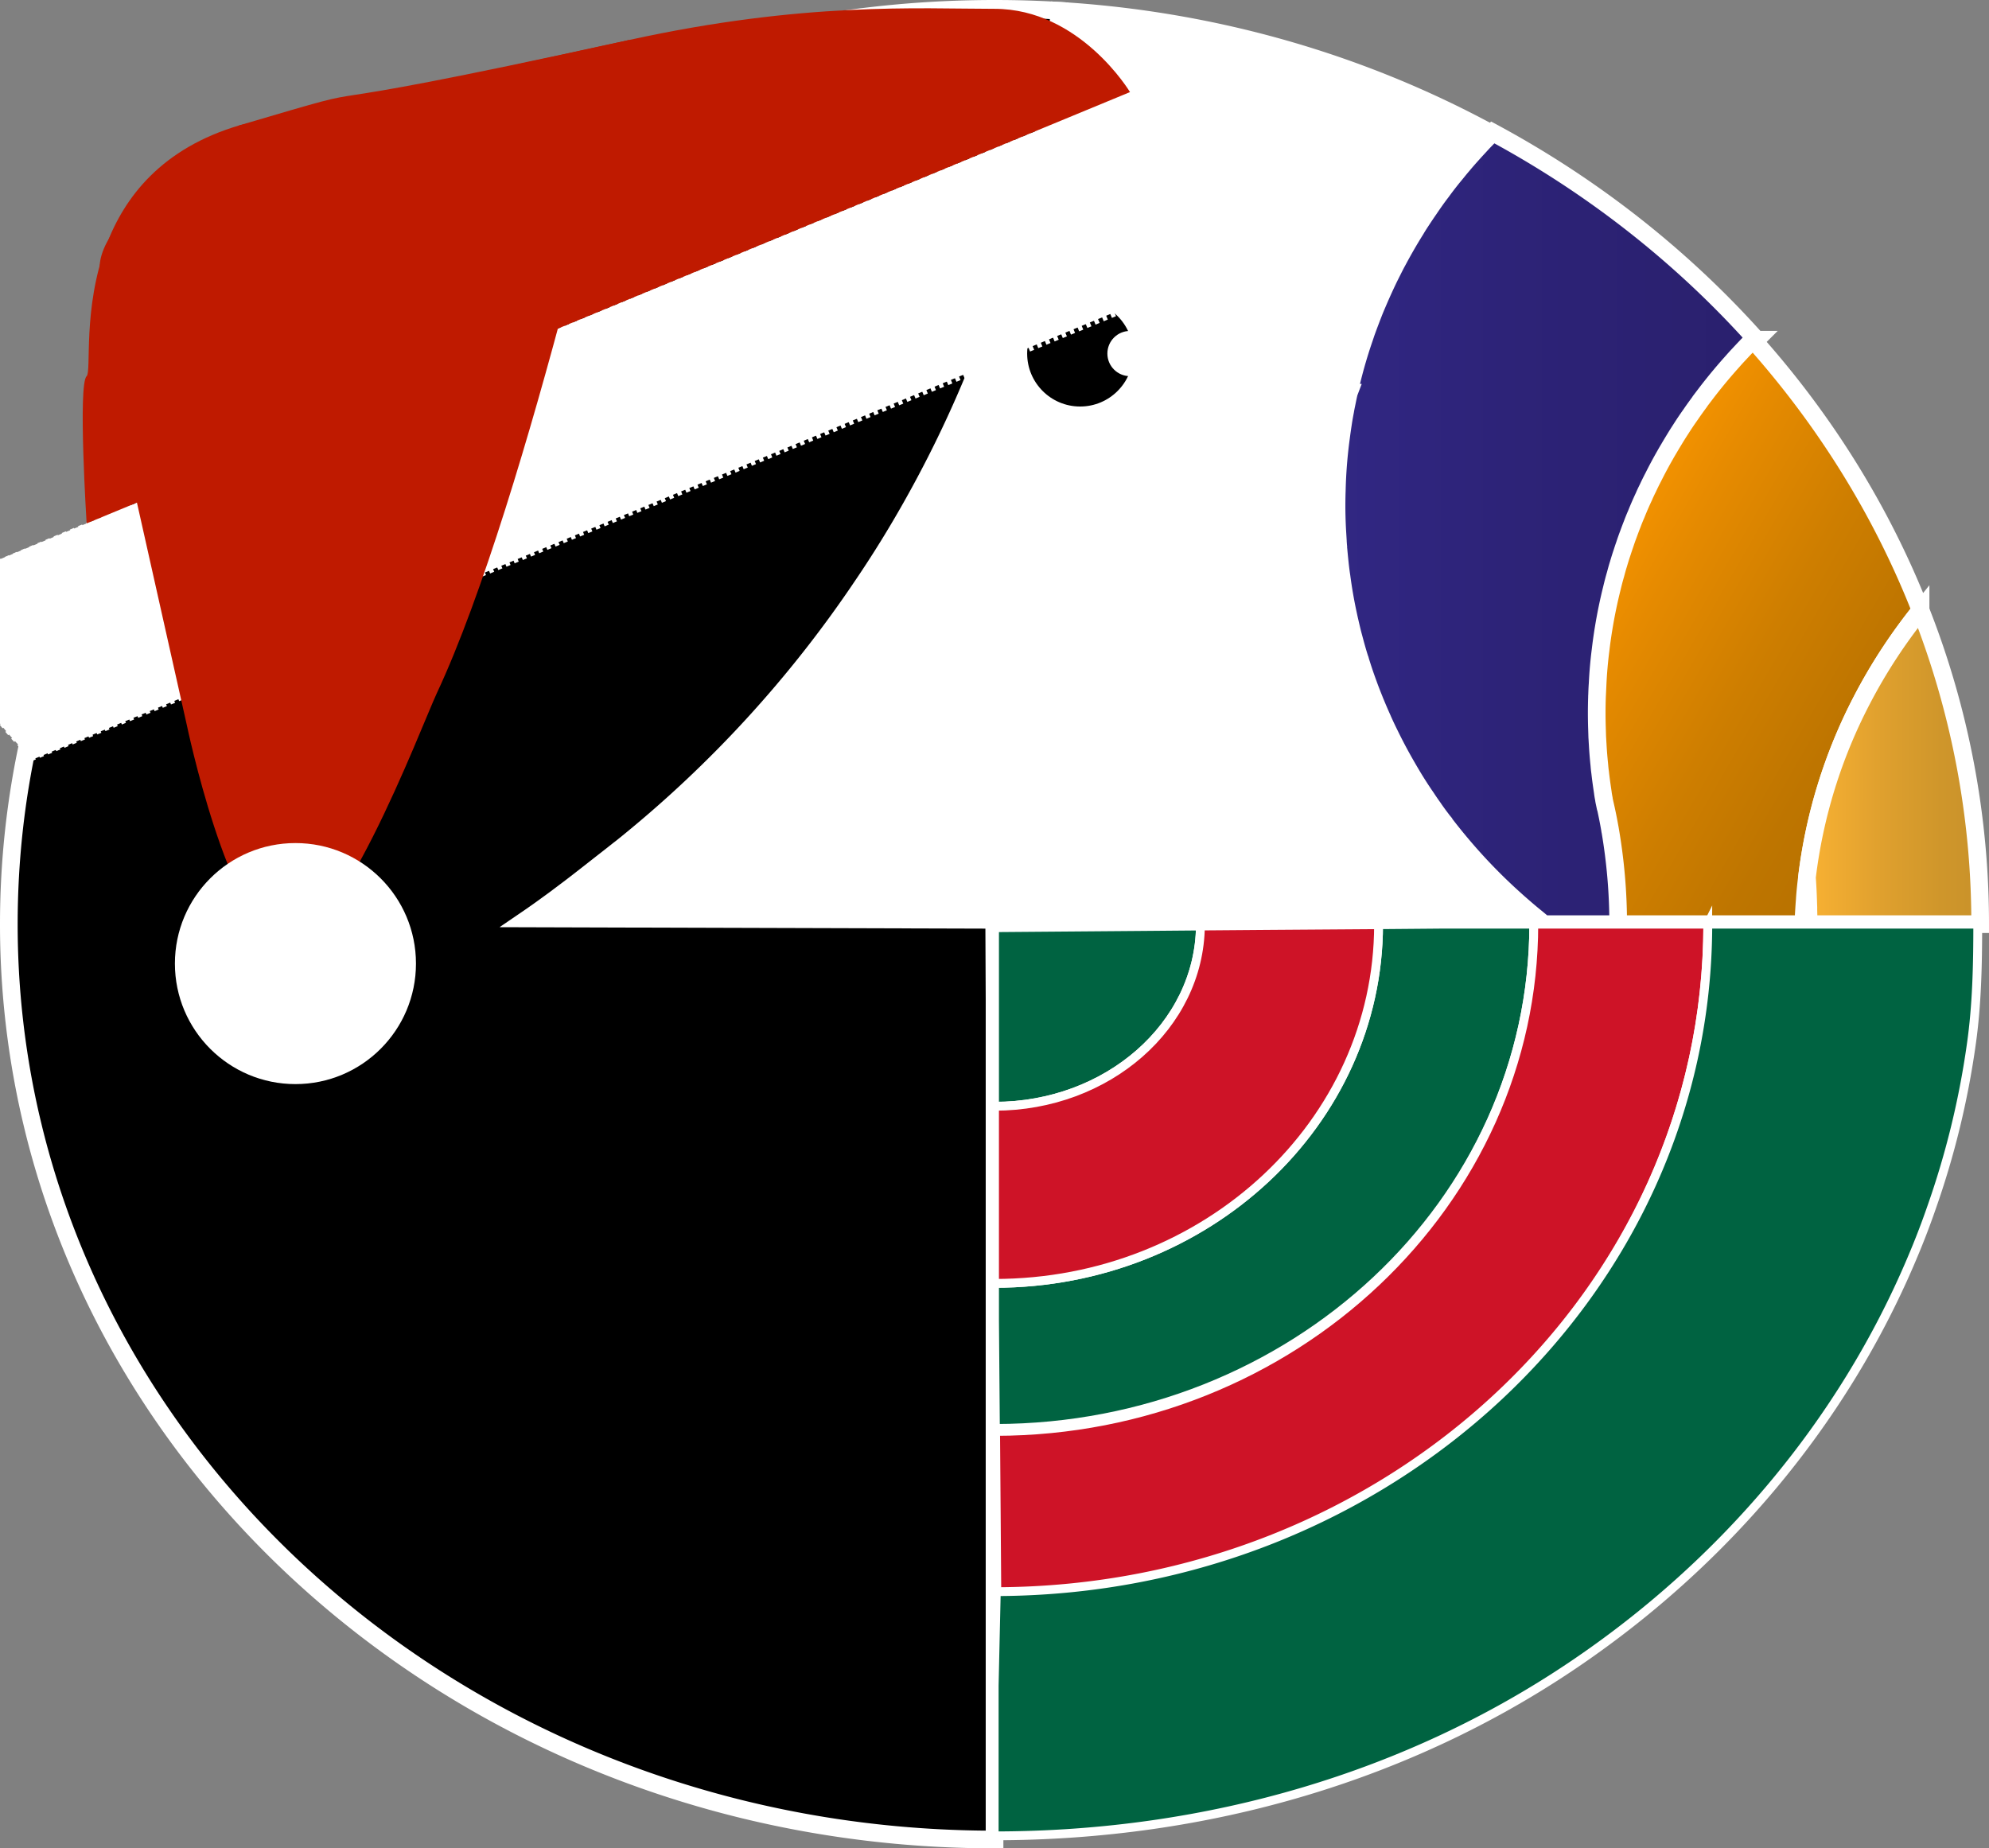 <svg xmlns="http://www.w3.org/2000/svg" width="225.291" height="209.379"><rect width="100%" height="100%" fill="#808080" stroke="none"/><path fill="none" stroke="#FFF" stroke-miterlimit="10" d="M159.96 26.03a58.25 58.25 0 0 0-2.04 3.53c.63-1.2 1.309-2.38 2.04-3.53zm14.561 78.66h-.791c0-.15 0-.3-.01-.44.01-.07 0-.14 0-.21.24.2.461.39.7.57.03.03.07.05.101.08zm7.859-10.64c-.12-.52-.23-1.05-.34-1.57-.109-.53-.21-1.06-.301-1.6.24 1.04.461 2.11.641 3.17zm22.471 10.13v.51h-.58c.01-.48.029-.96.061-1.43.029-.479.061-.95.1-1.42v-.06c.061-.8.141-1.59.24-2.38.061.82.1 1.64.13 2.47.011.39.03.77.03 1.15.008.39.019.78.019 1.16z"/><path fill="none" stroke="#FFF" stroke-miterlimit="10" d="M159.96 26.03a58.25 58.25 0 0 0-2.04 3.53c.63-1.2 1.309-2.38 2.04-3.53zm22.42 68.02c-.12-.52-.23-1.05-.34-1.57-.109-.53-.21-1.06-.301-1.6.24 1.04.461 2.11.641 3.17zm22.471 10.13v.51h-.58c.01-.48.029-.96.061-1.43.029-.479.061-.95.1-1.42v-.06c.061-.8.141-1.59.24-2.38.061.82.1 1.64.13 2.47.011.39.03.77.03 1.15.008.39.019.78.019 1.16z"/><path fill="none" stroke="#FFF" stroke-miterlimit="10" d="M182.38 94.05c-.12-.52-.23-1.05-.34-1.57-.109-.53-.21-1.06-.301-1.6.24 1.04.461 2.11.641 3.17zm22.471 10.13v.51h-.58c.01-.48.029-.96.061-1.43.029-.479.061-.95.1-1.42v-.06c.061-.8.141-1.59.24-2.38.061.82.1 1.64.13 2.47.011.39.03.77.03 1.15.008.39.019.78.019 1.16zm-41.651.51-7.051.06-12.559.09-7.62.06-5.5.05h-.36l-17.46.14v-.4zm-50.22 86.229h-.33V149.58l.03 3.71.07 8.521.07 8.949.07 9.54z"/><path fill="none" stroke="#FFF" stroke-miterlimit="10" d="M204.851 104.18v.51h-.58c.01-.48.029-.96.061-1.43.029-.479.061-.95.1-1.42v-.06c.061-.8.141-1.59.24-2.38.061.82.1 1.64.13 2.47.011.39.03.77.03 1.15.008.39.019.78.019 1.16z"/><path fill="#FFF" d="M124.293 48.269h1.138c4.088 0 7.5-3.412 7.5-7.5s-3.412-7.5-7.5-7.5h-1.138c-4.089 0-7.5 3.412-7.5 7.5s3.412 7.5 7.5 7.5z"/><path fill="none" stroke="#FFF" stroke-miterlimit="10" d="M159.96 26.03a58.25 58.25 0 0 0-2.04 3.53c.63-1.2 1.309-2.38 2.04-3.53zm-6.12 49.28c-.05-.14-.101-.28-.141-.42l.011.01c.04.14.081.27.13.41zm28.54 18.74c-.12-.52-.23-1.05-.34-1.57-.109-.53-.21-1.06-.301-1.6.24 1.04.461 2.11.641 3.17zm-69.73 11.04v8.13l-.2-5.079c-.039-.021-.09-.031-.13-.041l-.02-3.01h.35zm101.57-.8v.4H163.2l10.181-.08c0-.22-.01-.44-.021-.65.119.1.24.2.359.29l.45.36h.25l8.87-.07 20.63-.17c.029-1.78.16-3.55.358-5.29.07.9.121 1.8.15 2.7v.06c.04.84.061 1.68.07 2.53h.35l9.373-.08z"/><path fill="none" stroke="#FFF" stroke-miterlimit="10" d="M153.84 75.31c-.05-.14-.101-.28-.141-.42l.011.01c.04.14.081.27.13.41zm28.54 18.74c-.12-.52-.23-1.05-.34-1.57-.109-.53-.21-1.06-.301-1.6.24 1.04.461 2.11.641 3.17zm-19.18 10.64-7.051.06-12.559.09-7.62.06-5.5.05h-.36l-17.46.14v-.4zm11.321 0h-.791c0-.15 0-.3-.01-.44.01-.07 0-.14 0-.21.24.2.461.39.7.57.03.03.07.05.101.08zm-61.541 86.229h-.33V149.58l.03 3.71.07 8.521.07 8.949.07 9.54zm91.871-86.739v.51h-.58c.01-.48.029-.96.061-1.43.029-.479.061-.95.1-1.42v-.06c.061-.8.141-1.59.24-2.38.061.82.1 1.64.13 2.47.011.39.03.77.03 1.15.008.39.019.78.019 1.16z"/><path fill="none" stroke="#FFF" stroke-miterlimit="10" d="M153.84 75.31c-.05-.14-.101-.28-.141-.42l.011.01c.04.14.081.27.13.41zm28.54 18.74c-.12-.52-.23-1.05-.34-1.57-.109-.53-.21-1.06-.301-1.6.24 1.04.461 2.11.641 3.17zm-19.18 10.64-7.051.06-12.559.09-7.62.06-5.5.05h-.36l-17.46.14v-.4zm-50.31 75.61h-.24v-30.72l.03 3.71.07 8.521.07 8.949zm61.631-75.61h-.791c0-.15 0-.3-.01-.44.01-.07 0-.14 0-.21.24.2.461.39.7.57.03.03.07.05.101.08z"/><path fill="none" stroke="#FFF" stroke-miterlimit="10" d="M153.84 75.31c-.05-.14-.101-.28-.141-.42l.011.01c.04.14.081.27.13.41zm28.54 18.74c-.12-.52-.23-1.05-.34-1.57-.109-.53-.21-1.06-.301-1.6.24 1.04.461 2.11.641 3.17zm-19.18 10.64-7.051.06-12.559.09-7.62.06-5.5.05h-.36l-17.46.14v-.4zm-50.38 66.07h-.17v-21.18l.03 3.71.07 8.521z"/><linearGradient id="a" gradientUnits="userSpaceOnUse" x1="201.39" y1="10.534" x2="248.948" y2="10.534" gradientTransform="matrix(1 0 0 -1 -50 70.379)"><stop offset="0" stop-color="#312783"/><stop offset=".398" stop-color="#2d2378"/><stop offset=".76" stop-color="#2b2171"/><stop offset="1" stop-color="#2a206e"/></linearGradient><path fill="url(#a)" stroke="#FFF" stroke-width="2" stroke-miterlimit="10" d="M198.948 38.48c-.27.27-.551.55-.811.83-.271.28-.529.56-.789.84-.24.25-.472.51-.701.77a60.015 60.015 0 0 0-2.619 3.12c-.36.46-.711.93-1.07 1.4-.01.01-.02.03-.029.05-.011.02-.029.04-.039.06-.33.45-.66.9-.972 1.36-.39.55-.771 1.11-1.13 1.68a51.388 51.388 0 0 0-1.318 2.14 50.122 50.122 0 0 0-1.812 3.31c-.22.42-.431.85-.63 1.28-.15.3-.301.61-.43.92-.312.66-.602 1.32-.871 2-.149.36-.311.74-.449 1.11-.15.38-.301.77-.44 1.16-.149.39-.289.79-.42 1.19-.119.31-.21.62-.31.93-.15.44-.28.87-.41 1.31-.12.37-.221.75-.32 1.13-.158.54-.3 1.09-.43 1.64-.07.27-.141.55-.2.82a57.01 57.01 0 0 0-.91 4.9c-.06.41-.118.83-.159 1.24-.061.42-.101.83-.141 1.25-.09.84-.148 1.68-.189 2.53-.029.43-.05.86-.061 1.29-.01.08-.01.16-.01.25-.021.58-.03 1.17-.03 1.76 0 .6.011 1.19.03 1.79.01.32.021.64.029.97.021.271.029.54.051.81.039.79.109 1.58.189 2.37.02.28.051.55.09.83.08.75.189 1.5.301 2.24.029.25.069.49.119.73.01.1.029.21.051.31.01.01.01.02.01.03 0 .02.01.03.01.05.08.54.182 1.07.301 1.6.1.53.221 1.05.34 1.57v.02c0 .01 0 .03.01.04.58 3.4.891 6.87.9 10.43v.15h-8.771c-.03-.03-.07-.05-.101-.08-.24-.18-.459-.37-.699-.57-.5-.4-.99-.81-1.471-1.23-.369-.32-.74-.64-1.101-.97a62.123 62.123 0 0 1-5.271-5.35 66.707 66.707 0 0 1-2.771-3.4v-.02l-.14-.17c-.021-.03-.051-.06-.07-.1-.301-.39-.59-.79-.87-1.19a.474.474 0 0 0-.028-.05 29.78 29.78 0 0 1-.812-1.18 45.304 45.304 0 0 1-1.671-2.6 70.85 70.85 0 0 1-.648-1.11 57.695 57.695 0 0 1-1.9-3.59c-.239-.48-.469-.97-.689-1.46-.029-.06-.05-.11-.068-.16-.271-.6-.531-1.2-.781-1.81-.06-.13-.109-.26-.159-.39-.229-.57-.46-1.15-.671-1.74-.25-.68-.489-1.36-.709-2.05a.899.899 0 0 1-.051-.16 5.87 5.87 0 0 1-.129-.41l-.012-.01c-.02-.05-.029-.1-.039-.15-.171-.53-.33-1.07-.48-1.61-.08-.29-.159-.59-.239-.89-.08-.29-.16-.59-.229-.89-.07-.29-.141-.59-.209-.89-.07-.3-.142-.6-.201-.9a52.639 52.639 0 0 1-.74-4.27c-.069-.43-.119-.86-.17-1.29-.06-.57-.119-1.14-.17-1.72-.021-.1-.021-.21-.021-.32-.05-.55-.079-1.11-.108-1.66a49.853 49.853 0 0 1-.062-4.72 54.096 54.096 0 0 1 .482-6.06c.069-.54.149-1.08.229-1.61.07-.46.15-.91.24-1.37.04-.25.09-.5.141-.74.079-.38.149-.76.239-1.14.011-.06.021-.12.04-.17a54.694 54.694 0 0 1 1.752-6.24c.062-.19.13-.38.19-.57.289-.8.59-1.59.898-2.38.189-.47.391-.93.591-1.4.31-.71.63-1.42.97-2.13.16-.34.33-.67.5-1.01.201-.4.399-.8.621-1.2.64-1.2 1.318-2.38 2.039-3.53.17-.29.351-.58.541-.87.34-.52.68-1.03 1.028-1.53.431-.64.881-1.28 1.36-1.9.5-.69 1.029-1.37 1.58-2.03.27-.33.529-.66.81-.98.37-.45.761-.89 1.149-1.32.24-.27.48-.53.721-.79.25-.27.5-.55.761-.81.261-.27.521-.54.779-.8 11.399 6.14 21.508 14.12 29.869 23.48z"/><path fill="none" stroke="#FFF" stroke-miterlimit="10" d="M153.84 75.31c-.05-.14-.101-.28-.141-.42l.011.01c.04.14.081.27.13.41zm-41.09 86.501h-.1V149.58l.03 3.71zm50.45-57.121-7.051.06-12.559.09-7.62.06-5.5.05h-.36l-17.46.14v-.4z"/><path fill="none" stroke="#FFF" stroke-miterlimit="10" d="M153.84 75.31c-.05-.14-.101-.28-.141-.42l.011.01c.04.14.081.27.13.41z"/><path fill="#64B76F" stroke="#FFF" stroke-miterlimit="10" d="M112.68 153.29h-.03v-3.71zm50.52-48.6-7.051.06-12.559.09-7.62.06-5.5.05h-.36l-17.46.14v-.4z"/><path stroke="#FFF" stroke-width="2" stroke-miterlimit="10" d="M112.65 108.209v5.011l-.2-5.079c.07.019.131.048.2.068z"/><path fill="#64B76F" stroke="#FFF" stroke-miterlimit="10" d="M156.149 104.69v.06l-12.559.09-7.62.06-5.5.05h-.36l-17.46.14v-.4z"/><path fill="#137D35" stroke="#FFF" stroke-miterlimit="10" d="M143.59 104.69v.15l-7.62.06-5.5.05h-.36l-17.46.14v-.4z"/><path fill="#A84291" stroke="#FFF" stroke-miterlimit="10" d="M135.979 104.69c0 .07 0 .14-.01.21l-5.5.05h-.359l-17.46.14v-.4h23.329z"/><path fill="#AA3717" stroke="#FFF" stroke-miterlimit="10" d="m130.49 104.96-17.46.14-.38 8.12-.2-5.079-.05-1.181v-.21c0-.08-.01-.16-.01-.24l-.06-1.42h-.03l-50.35-1.48 50.38 1.43h.02l.3-.01 8.69-.34 8.761-.34c.01.12.01.23.01.34l.359.26.02.01z"/><path fill="#FFF" stroke="#FFF" stroke-width="2" stroke-miterlimit="10" d="M173.423 103.96c-.5-.4-.693-.73-1.173-1.15-.37-.32-.74-.64-1.101-.97a62.138 62.138 0 0 1-4.141-4.09c-.39-.42-.771-.84-1.13-1.26a65.65 65.65 0 0 1-2.771-3.4v-.02l-.141-.17c-.021-.03-.05-.06-.07-.1-.299-.39-.59-.79-.869-1.19a.334.334 0 0 0-.029-.05c-.28-.39-.561-.78-.811-1.18-.34-.5-.67-1-1-1.51a58.036 58.036 0 0 1-1.319-2.2 57.165 57.165 0 0 1-1.9-3.59c-.239-.48-.47-.97-.69-1.46a2.298 2.298 0 0 1-.068-.16c-.271-.59-.529-1.2-.779-1.81a5.337 5.337 0 0 1-.16-.39c-.229-.57-.461-1.15-.67-1.74a51.165 51.165 0 0 1-.761-2.21c-.05-.14-.101-.28-.141-.42-.021-.05-.029-.1-.039-.15-.171-.53-.33-1.07-.479-1.61-.08-.29-.16-.59-.24-.89-.08-.29-.16-.59-.229-.89-.069-.29-.142-.59-.21-.89-.07-.3-.141-.6-.2-.9-.13-.6-.25-1.2-.36-1.81-.148-.82-.278-1.64-.379-2.46-.07-.43-.131-.86-.17-1.29-.07-.57-.131-1.14-.17-1.72-.021-.1-.021-.21-.021-.32-.061-.55-.09-1.1-.109-1.66a50.666 50.666 0 0 1-.061-4.72 53.787 53.787 0 0 1 .481-6.06c.07-.54.15-1.08.229-1.61.069-.46.149-.91.239-1.37.041-.25.09-.5.142-.74.079-.38.149-.76.239-1.14.011-.06.021-.12.039-.17a54.707 54.707 0 0 1 1.323-4.94c.139-.44.279-.87.43-1.3.061-.19.129-.38.189-.57.29-.8.59-1.59.899-2.38.19-.47.391-.93.591-1.4.311-.71.63-1.42.97-2.13.16-.34.33-.67.5-1.01.2-.4.399-.8.62-1.2.63-1.2 1.311-2.38 2.04-3.53.17-.29.351-.58.54-.87.34-.52.68-1.03 1.029-1.53.431-.64.881-1.28 1.359-1.9.5-.69 1.03-1.37 1.58-2.03.271-.33.53-.66.811-.98.369-.45.761-.89 1.15-1.32.239-.27.479-.53.719-.79.25-.27.5-.55.762-.81.26-.27.52-.54.779-.8-14.48-7.83-31.029-12.72-48.711-13.78-.17 2.8-.438 5.58-.789 8.34-.391 3.04-.891 6.05-1.49 9.03-.71 3.55-1.569 7.06-2.569 10.52a130.913 130.913 0 0 1-6.95 18.62 132.13 132.13 0 0 1-4.64 9.11c-1.84 3.3-3.83 6.53-5.97 9.67a133.386 133.386 0 0 1-26.69 29.13c-.27.22-.53.43-.8.63-.14.11-.28.23-.43.34-.17.14-.35.28-.53.42-.32.25-.65.51-1 .78-1.03.81-2.15 1.69-3.27 2.55-.63.48-1.26.95-1.87 1.41-.39.29-.78.57-1.15.84-.47.35-.92.67-1.34.96-.24.17-.46.32-.68.47.63-.08 52.521 1 52.521 1h.02l.3-.01v-.34h8.69s8.771-.11 8.771 0h33.09l10.181-.08c-.006-.22.037-.58.037-.65z"/><path fill="none" stroke="#FFF" stroke-width="2" stroke-miterlimit="10" d="M68.12 97.81c-1.03.81-2.15 1.69-3.27 2.55-.63.48-1.26.95-1.87 1.41-.39.29-.78.57-1.15.84-.18.01-.31.02-.4.03 2.27-1.53 4.51-3.15 6.69-4.83zm44.53 7.22v3.18c-.069-.021-.13-.05-.2-.069-.02-.011-.029-.539-.05-1.18v-.21c0-.08-.01-.16-.01-.24-.01-.54-.02-1.09-.04-1.42v-.05l.3-.011z"/><path stroke="#FFF" stroke-width="2" stroke-miterlimit="10" d="M119.979 1.22c-.17 2.8-.438 5.58-.789 8.34-.391 3.04-.891 6.05-1.49 9.03-.71 3.55-1.569 7.06-2.569 10.52a130.913 130.913 0 0 1-6.95 18.62 132.13 132.13 0 0 1-4.64 9.11c-1.84 3.3-3.83 6.53-5.97 9.67a133.386 133.386 0 0 1-26.69 29.13c-.27.22-.53.43-.8.63-.14.11-.28.23-.43.34-.17.14-.35.28-.53.42-.32.25-.65.51-1 .78-1.03.81-2.15 1.69-3.27 2.55-.63.48-1.26.95-1.87 1.41-.39.29-.78.57-1.15.84-.47.35-1.8 1.28-2.02 1.43l52.799.157.041 9.022v95.159c-53.02 0-97.41-34.318-108.81-80.34-.2-.83-.4-1.648-.58-2.479A97.119 97.119 0 0 1 1 104.69C1 47.42 50.98 1 112.65 1c2.46 0 4.91.07 7.329.22z"/><linearGradient id="b" gradientUnits="userSpaceOnUse" x1="230.507" y1="4.81" x2="265.269" y2="-15.26" gradientTransform="matrix(1 0 0 -1 -50 70.379)"><stop offset=".001" stop-color="#f39200"/><stop offset=".155" stop-color="#e78b00"/><stop offset=".51" stop-color="#ce7e00"/><stop offset=".805" stop-color="#be7500"/><stop offset="1" stop-color="#b87200"/></linearGradient><path fill="url(#b)" stroke="#FFF" stroke-width="2" stroke-miterlimit="10" d="M217.541 69.13a61.487 61.487 0 0 0-6.642 10.16 58.642 58.642 0 0 0-6.229 20.1v.01c-.102.79-.181 1.58-.24 2.38v.06c-.039.47-.07.94-.1 1.42-.03.47-.051.95-.061 1.43H183.29v-.15a63.02 63.02 0 0 0-.899-10.43c-.011-.01-.011-.03-.011-.04v-.02a53.877 53.877 0 0 0-.642-3.17c0-.02-.01-.03-.01-.05 0-.01 0-.02-.01-.03a3.33 3.33 0 0 1-.05-.31c-.05-.24-.09-.48-.12-.73-.109-.74-.22-1.49-.3-2.24-.04-.28-.069-.55-.09-.83-.08-.79-.15-1.58-.19-2.37-.021-.27-.029-.54-.05-.81l-.03-.97a53.426 53.426 0 0 1 0-3.55c0-.09 0-.17.01-.25.012-.43.031-.86.062-1.29a48.27 48.27 0 0 1 .33-3.78c.05-.42.101-.83.159-1.24.061-.41.119-.83.189-1.24a55.674 55.674 0 0 1 .92-4.48c.131-.55.271-1.1.43-1.64.102-.38.201-.76.32-1.13.131-.44.26-.87.41-1.31.1-.31.2-.62.311-.93.131-.4.271-.8.42-1.19.141-.39.289-.78.439-1.16.141-.38.291-.75.45-1.11.271-.68.56-1.34.87-2 .13-.31.279-.62.43-.92.2-.43.41-.86.631-1.28.42-.84.869-1.68 1.34-2.5.149-.27.311-.54.471-.81.21-.36.43-.72.648-1.08.22-.36.44-.71.67-1.06.36-.57.74-1.13 1.131-1.68.311-.46.641-.91.971-1.36.01-.02.029-.04.04-.06a.39.39 0 0 1 .028-.05c.361-.47.711-.94 1.07-1.4.84-1.07 1.711-2.11 2.62-3.12.229-.26.46-.52.7-.77.26-.28.52-.56.79-.84.26-.28.54-.56.81-.83 8.103 9.05 14.563 19.39 18.983 30.65z"/><linearGradient id="c" gradientUnits="userSpaceOnUse" x1="254.671" y1="-16.531" x2="274.291" y2="-16.531" gradientTransform="matrix(1 0 0 -1 -50 70.379)"><stop offset=".002" stop-color="#f9b233"/><stop offset=".02" stop-color="#f8b133"/><stop offset=".432" stop-color="#dfa02e"/><stop offset=".774" stop-color="#cf962b"/><stop offset="1" stop-color="#c9922a"/></linearGradient><path fill="url(#c)" stroke="#FFF" stroke-width="2" stroke-miterlimit="10" d="M224.291 104.69h-19.44v-.51c0-.38-.01-.77-.02-1.16 0-.38-.021-.76-.03-1.15a64.78 64.78 0 0 0-.13-2.47v-.01a58.62 58.62 0 0 1 6.229-20.1c1.871-3.6 4.102-7 6.642-10.16a96.744 96.744 0 0 1 6.749 35.56z"/><circle stroke="#FFF" stroke-miterlimit="10" cx="122.345" cy="40.05" r="6.5"/><path fill="#006341" stroke="#FFF" stroke-miterlimit="10" d="M173.729 104.69c0 31.52-27.299 57.07-60.979 57.121l-.07-8.521-.03-3.71v-4.2c24 0 43.471-18.189 43.5-40.629l7.05-.06h10.529zm-37.759.21c-.119 11.29-10.521 20.42-23.32 20.42v-20.23l17.46-.14 5.86-.05z"/><path fill="#CE1327" stroke="#FFF" stroke-miterlimit="10" d="M156.149 104.75c-.028 22.439-19.5 40.629-43.5 40.629v-20.061c12.8 0 23.201-9.129 23.32-20.419l7.62-.06 12.56-.089z"/><path fill="#CE1327" stroke="#FFF" stroke-miterlimit="10" d="M193.438 104.69c0 41.69-35.998 75.83-80.527 75.951l-.07-9.541-.07-8.949c33.68-.051 60.96-25.939 60.96-57.46h19.707z"/><path fill="#006341" stroke="#FFF" stroke-miterlimit="10" d="M224.017 104.69c0 4.63-.098 9.201-.738 13.669a95.663 95.663 0 0 1-4.488 18.41 88.174 88.174 0 0 1-2.25 5.84c-7.87 18.611-21.37 34.591-38.551 46.131-18.369 12.359-40.961 19.223-65.38 19.223V190.92l.24-10.619c44.53-.119 80.589-33.921 80.589-75.61l30.578-.001z"/><circle fill="#FFF" cx="127.993" cy="40.05" r="2.562"/><g fill="#FFF"><path d="M-4.779 65.321s-2.746 10.45 8.55 20.681L139.88 29.733s-1.718-12.702-8.549-20.681L-4.779 65.321z"/><path d="m-4.547 65.227-.232.094-.052.24-.002-.001.054-.239.231-.097zm-.367.831-.06.5-.015-.002.067-.499zm-.103 1.003-.027.503-.026-.001.032-.504zm-.038 1.006.003.506h-.037l.002-.506zm.021 1.007.031.504-.049.003-.026-.504zm.076 1.006.057.503-.06.006-.052-.503zm.128 1.003.083.497-.071.012-.078-.498zm.178.991.108.494-.082.017-.102-.495zm.228.983.132.489-.093.024-.126-.49zm.275.973.155.482-.103.032-.149-.484zm.32.959.177.472-.112.041-.171-.474zm.363.938.197.465-.12.05-.193-.467zm.404.923.218.456-.129.06-.213-.458zm.549 1.423-.237-.447.136-.072.237.447zm.379.369.256.437-.143.083-.251-.44zm.645 1.385-.273-.427.15-.095.273.427zm.56.849-.29-.417.155-.108.29.417zm.593.827-.303-.404.16-.12.303.404zm.626.801-.319-.394.165-.133.318.393zm.644.781-.332-.383.17-.147.331.383zm.677.761-.344-.372.172-.16.344.372zm.708.736-.357-.362.176-.173.357.362zm.716.716-.364-.348.178-.188.365.348zm.64.237.186.168-.141-.025.231-.096.103.249-.232.094-.079.033-.062-.057-.184-.17zm.737-.147.462-.194.107.26-.463.188zm.924-.388.462-.194.112.27-.464.189zm1.5-.302-.462.194-.117-.28.462-.195zm.929-.378-.462.195-.122-.29.462-.195zm.342-.484.462-.195.125.303-.464.189zm.924-.389.462-.194.129.313-.464.189zm.924-.388.462-.194.133.324-.464.188zm.923-.388.462-.194.139.334-.465.189zm.924-.388.462-.194.142.345-.464.188zm.924-.388.462-.194.146.355-.463.189zm1.539-.213-.46.193-.153-.364.46-.193zm.924-.381-.462.194-.158-.375.462-.194zm.928-.378-.462.194-.162-.386.462-.194zm.304-.58.462-.194.164.397-.464.189zm1.553-.175-.462.194-.17-.407.461-.193zm.295-.601.461-.194.173.418-.464.189zm.923-.389.462-.193.178.429-.465.188zm.924-.387.462-.195.181.44-.464.189zm.924-.388.461-.195.187.451-.464.188zm1.574-.123-.462.194-.193-.46.462-.193zm.931-.382-.463.193-.193-.465.462-.193zm.925-.376-.463.192-.195-.469.463-.192zm.929-.386-.463.192-.197-.472.463-.193zm.926-.381-.463.192-.198-.475.463-.193zm.927-.381-.463.192-.2-.479.463-.192zm.924-.376-.463.192-.2-.483.462-.192zm.929-.386-.463.192-.202-.486.462-.193zm.927-.381-.463.193-.204-.492.462-.192zm.926-.381-.462.193-.206-.494.463-.193zm.925-.377-.463.193-.207-.498.463-.192zm.927-.385-.462.192-.208-.5.462-.193zm.927-.376-.463.192-.21-.505.463-.192zm.926-.381-.462.193-.212-.509.463-.192zm.927-.381-.463.192-.213-.512.463-.192zm.928-.386-.463.192-.214-.515.463-.192zm.927-.381-.463.193-.216-.52.463-.193zm.925-.376-.463.193-.218-.524.463-.192zm.921-.384-.462.192-.219-.527.463-.192zm.934-.383-.463.192-.22-.53.462-.192zm.926-.38-.462.192-.223-.535.463-.192zm.92-.379-.463.192-.222-.537.462-.192zm.933-.384-.463.193-.225-.542.462-.193zm.926-.381-.462.192-.227-.544.463-.193zm.927-.376-.463.192-.227-.549.462-.192zm.927-.38-.463.192-.23-.552.463-.193zm.927-.386-.462.192-.232-.556.463-.192zm.927-.378-.463.192-.232-.56.462-.191zm.927-.385-.463.193-.234-.564.462-.192zm.925-.375-.463.192-.235-.567.462-.192zm.928-.386-.463.192-.237-.57.463-.193zm.926-.382-.462.193-.24-.575.464-.192zm.926-.375-.463.192-.24-.577.463-.193zm.921-.383-.463.192-.24-.581.462-.192zm.933-.384-.463.193-.243-.586.463-.192zm.926-.382-.462.193-.245-.59.462-.192zm.927-.375-.462.192-.247-.593.463-.192zm.927-.387-.462.193-.248-.596.463-.192zm.927-.38-.463.192-.249-.6.463-.192zm.927-.382-.463.193-.25-.604.462-.192zm.926-.375-.463.192-.252-.606.463-.193zm.926-.386-.462.192-.254-.611.463-.192zm.928-.381-.463.192-.255-.614.462-.192zm.926-.382L62 62.29l-.257-.618.463-.192zm.926-.375-.463.193-.258-.622.463-.192zm.927-.386-.463.192-.26-.625.463-.192zm.927-.381-.463.192-.261-.628.462-.193zm.926-.376-.462.192-.263-.633.463-.192zm.927-.381-.463.193-.264-.637.462-.192zm.926-.386-.462.193-.267-.64.463-.193zm.927-.381-.463.193-.267-.644.462-.192zm.928-.375-.463.192-.27-.647.464-.193zm.926-.387-.463.192-.27-.65.462-.192zm.926-.381-.462.192-.272-.654.462-.193zm.927-.381-.462.192-.274-.658.462-.192zm.921-.376-.463.192-.274-.662.462-.192zm.932-.386-.463.192-.276-.665.462-.192zm.927-.381-.463.192-.278-.668.463-.193zm.928-.376-.463.192-.279-.672.463-.192zm.925-.38-.462.192-.281-.676.463-.192zm.926-.387-.462.192-.283-.68.462-.192zm.929-.376-.463.192-.284-.684.463-.192zm.926-.38-.462.192-.286-.687.463-.192zm.927-.381-.462.193-.288-.691.463-.192zm.927-.382-.463.192-.288-.694.462-.192zm.925-.386-.462.192-.29-.698.462-.192zm.928-.375-.463.193-.292-.702.463-.193zm.92-.38-.463.191-.292-.705.463-.191zm.932-.388-.463.192-.295-.709.463-.192zm.927-.381-.463.193-.296-.713.462-.193zm.921-.375-.463.192-.297-.716.463-.192zm.932-.387-.463.192-.3-.72.463-.192zm.926-.381-.463.192-.3-.724.462-.192zm.927-.381-.463.192-.302-.727.462-.193zm.929-.375-.463.193-.303-.73.462-.193zm.925-.387-.463.193-.305-.734.463-.193zm.928-.376-.462.192-.307-.738.463-.192zm.925-.386-.463.193-.308-.742.462-.192zm.928-.374-.463.192-.31-.745.463-.192zm.925-.388-.462.193-.312-.75.463-.192zM96.75 48l-.463.192-.313-.752.463-.193zm.928-.374-.463.192-.314-.756.463-.193zm.927-.381-.462.192-.316-.76.463-.192zm.925-.387-.463.192-.318-.763.463-.193zm.926-.382-.463.192-.319-.767.463-.192zm.929-.375-.462.193-.32-.771.462-.193zm.927-.38-.462.192-.322-.774.463-.192zm.924-.387-.463.192-.323-.778.462-.193zm.927-.381-.462.192-.326-.782.463-.192zm.929-.375-.463.192-.326-.785.462-.192zm.924-.388-.462.193-.328-.789.462-.192zm.927-.38-.463.192-.33-.793.463-.193zm.93-.376-.463.192-.33-.796.463-.192zm.925-.38-.463.192-.332-.8.463-.192zm.924-.388-.462.193-.335-.804.463-.192zm.928-.38-.463.192-.336-.807.463-.192zm.926-.382-.463.193-.337-.811.462-.192zm.93-.374-.463.192-.338-.814.462-.192zm.926-.382-.462.192-.34-.818.463-.192zm.928-.38-.463.193-.341-.822.462-.192zm.926-.38-.462.192-.344-.825.463-.193zm.924-.39-.462.192-.345-.83.462-.191zm.929-.372-.463.192-.346-.833.463-.192zm.926-.381-.463.192-.347-.837.462-.192zm.925-.39-.462.192-.349-.84.462-.191zm.929-.372-.463.192-.35-.843.462-.192zm.927-.381-.463.192-.352-.848.463-.192zm.924-.39-.462.192-.354-.851.462-.192zm.93-.372-.463.191-.355-.854.462-.192zm.927-.38-.461.192-.358-.859.462-.192zm.926-.383-.462.193-.359-.863.463-.192zm.927-.38-.463.193-.36-.866.463-.192zm.928-.38-.462.193-.362-.869.462-.192zm.916-.38-.463.192-.362-.872.463-.192zm.935-.383-.463.192-.364-.876.463-.192zm.929-.379-.462.192-.366-.88.461-.192zm.925-.382-.463.192-.367-.884.462-.192zm.927-.383-.463.193-.369-.887.463-.193zm.926-.38-.462.192-.37-.89.462-.193zm.927-.38-.463.192-.372-.895.463-.192zm.929-.38-.462.192-.374-.898.461-.192zm.924-.383-.463.192-.374-.901.462-.192zm.927-.381-.462.192-.377-.906.463-.192zm.929-.379-.462.192-.379-.909.462-.192zm.924-.382-.462.192-.38-.912.463-.192zm.927-.381-.463.192-.381-.917.463-.192zm.929-.38-.462.192-.383-.92.462-.192zm.076-1.117.23-.096-.303.529-.035-.233.988-.153.037.252.056.38-.361.149-.23.095zm.717-.918.085.48-.98.174-.086-.48zm-.199-.975.095.48-.973.192-.095-.48zm-.21-.968.103.48-.966.208-.103-.479zm-.216-.966.112.478-.959.226-.112-.477zm-.255-.951.121.475-.95.242-.122-.475zm-.245-.956.127.472-.942.256-.128-.472zm-.287-.947.137.47-.934.272-.136-.47zm-.283-.949.145.469-.925.287-.145-.47zm-.32-.931.153.463-.916.303-.153-.462zm-.316-.936.164.46-.906.321-.163-.46zm-.351-.921.172.458-.896.336-.171-.46zm-.37-.927.182.457-.885.352-.182-.456zm-.38-.914.191.452-.874.37-.191-.453zm-.413-.898.2.448-.862.387-.2-.448zm-.43-.907.212.443-.849.406-.211-.443zm-.448-.885.225.437-.835.429-.224-.438zm-.462-.863.234.429-.82.446-.233-.429zm-.498-.86.247.423-.803.47-.247-.424zm-.536-.848.26.416-.787.49-.26-.417zm-.547-.837.274.41-.765.513-.274-.408zm-.575-.812.288.399-.744.537-.288-.399zm-.614-.786.302.388-.72.562-.303-.388zm-1.075.125-.162-.191.522.127-.232.095-.347-.841.231-.096.306-.128.216.254.162.191zm-1.142-.432.463-.19.345.838-.463.19zm-.925.385.463-.19.343.834-.463.19zm-.927.384.464-.19.341.83-.463.19zm-.924.385.464-.19.34.827-.463.19zm-.925.385.463-.19.339.822-.463.191zm-.925.385.463-.19.337.819-.463.19zm-.926.384.464-.19.335.815-.463.19zm-.922.387.463-.19.334.811-.464.19zm-.926.384.464-.19.332.809-.464.19zm-.925.386.464-.19.33.804-.463.19zm-.925.383.463-.19.33.802-.464.19zm-.925.385.463-.19.327.797-.463.19zm-.925.385.463-.19.326.794-.464.19zm-.923.387.462-.19.326.79-.463.19zm-.93.38.464-.19.324.787-.463.19zm-.924.386.463-.19.322.782-.463.19zm-.926.384.464-.191.32.78-.463.19zm-.925.385.463-.191.32.775-.464.19zm-.925.385.463-.191.318.772-.463.19zm-.921.388.463-.19.317.767-.464.191zm-.935.386.463-.19.315.764-.464.19zm-.925.385.463-.19.313.76-.463.191zm-.925.385.463-.19.311.757-.463.19zm-.926.383.464-.19.31.754-.464.19zm-.921.39.463-.19.309.75-.463.19zm-.929.38.463-.19.307.746-.463.19zm-.925.385.463-.19.305.742-.463.19zm-.925.385.463-.19.304.738-.464.19zm-.926.383.464-.19.302.736-.464.19zm-.919.38.464-.19.3.731-.463.19zm-.93.39.463-.19.3.728-.464.19zm-.925.385.463-.19.298.724-.464.19zm-.926.384.464-.19.296.72-.464.19zm-.925.385.464-.19.294.716-.463.19zm-.925.384.463-.19.293.713-.463.19zm-.925.385.463-.19.292.71-.464.19zm-.926.384.464-.19.29.706-.463.19zm-.925.385.464-.19.288.702-.463.19zm-.925.385.464-.19.287.698-.464.19zm-.925.385.463-.19.286.694-.464.19zm-.923.388.464-.19.285.69-.464.192zm-.927.381.463-.19.282.687-.463.19zm-.925.384.464-.19.28.684-.463.19zm-.925.385.463-.19.28.68-.463.19zm-.925.385.463-.19.278.675-.463.19zm-.923.388.463-.19.278.672-.464.191zm-.928.38.464-.19.275.67-.463.19zm-.925.385.464-.19.273.666-.463.19zm-.92.382.463-.191.272.661-.463.19zm-.93.387.463-.19.27.658-.463.19zm-.925.385.463-.19.269.654-.463.19zm-.926.385.464-.19.267.65-.463.19zm-.924.384.463-.19.266.647-.464.19zm-.926.385.464-.19.264.644-.463.19zm-.925.384.463-.19.263.64-.463.19zm-.925.385.463-.19.261.636-.463.19zm-.924.385.463-.19.26.632-.464.19zm-.926.384.463-.19.259.629-.463.19zm-.925.386.463-.191.257.625-.463.19zm-.925.383.463-.19.255.621-.463.19zm-.926.385.464-.19.254.617-.464.19zm-.92.382.464-.19.252.613-.463.19zm-.93.387.463-.19.251.61-.463.19zm-.925.384.463-.19.25.607-.464.19zm-.925.385.463-.19.248.603-.464.19zm-.926.385.464-.19.246.599-.463.19zm-.923.389.463-.192.246.597-.464.19zm-.922.377.464-.19.243.591-.463.191zm-.929.387.463-.19.242.588-.464.19zm-.925.386.463-.191.24.584-.463.19zm-.926.384.464-.19.239.58-.464.19zm-.925.385.464-.19.237.577-.463.19zm-.924.388.463-.191.237.574-.463.19zm-.926.381.463-.19.235.57-.464.19zm-.925.384.463-.19.233.567-.463.19zm-.926.385.464-.19.23.562-.463.19zm-.925.384.463-.19.23.558-.463.19zm-.924.389.463-.19.229.555-.463.19zm-.926.38.463-.19.227.553-.463.19zm-.926.385.464-.19.225.548-.463.19zm-.92.383.464-.19.224.544-.463.19zm-.93.386.464-.19.223.54-.464.191zm-.925.386.463-.191.221.537-.463.19zm-.925.384.464-.19.22.533-.464.19zm-.925.385.464-.19.218.53-.464.19zm-.925.383.463-.19.217.526-.464.19zm-.925.385.463-.19.215.522-.463.19zm-.925.385.463-.19.213.519-.463.19zm-.925.385.463-.19.212.515-.464.19zm-.925.383.463-.19.21.512-.464.19zm-.926.386.463-.19.21.507-.464.19zm-.925.384.463-.19.207.504-.463.19zm-.926.384.464-.19.205.5-.463.19zm-.92.388.463-.19.205.496-.463.19zm-.929.382.463-.19.203.492-.463.19zm-.925.385.463-.19.201.489-.463.19zm-.925.384.463-.19.2.486-.464.19zm-.926.384.464-.19.198.482-.464.19zm-.925.389.463-.191.197.478-.463.19zm-.925.381.463-.19.195.474-.463.19zm-.925.385.463-.19.194.47-.464.19zm-.925.385.463-.19.192.466-.463.19zm-.926.383.464-.19.19.464-.463.19zm-.27.656-.464.189-.188-.456.462-.194zm-.928.377-.464.189-.184-.444.462-.195zm-.928.377-.464.189-.18-.433.462-.194zm-1.564.142.464-.189.173.424-.464.19zm-.924.388.464-.19.168.414-.464.189zm-.928.388.464-.189.164.403-.464.189zm-.297.592-.464.189-.162-.391.462-.194zm-.928.378-.464.189-.157-.381.462-.194zm-.928.378-.464.188-.153-.37.462-.194zm-.928.377-.464.189-.149-.36.462-.194zm-.928.378-.464.188-.144-.349.462-.193zm-.928.377-.465.188-.139-.337.462-.194zm-.928.377-.464.189-.136-.327.462-.195zm-.929.378-.463.188-.131-.316.462-.194zm-.928.377-.464.189-.126-.306.462-.194zm-.928.378-.464.188-.122-.295.462-.194zm-.928.377-.464.189-.118-.285.462-.194zm-1.502.291.463-.19.112.276-.464.189zm-.354.464-.464.189-.109-.264.462-.194zm-.928.377-.464.189-.105-.252.462-.195zm-.928.378-.465.189-.1-.242.462-.195zm-.928.377-.465.189-.095-.231.461-.194zm-1.482.345.464-.19.09.222-.464.189zm-.923.388.464-.189.086.211-.464.19zm-.924.388.464-.19.081.2-.464.19zm-.928.387.464-.189.077.189-.464.189zm-.384.38-.464.189-.074-.179.462-.194zm-.928.377-.464.189-.069-.168.461-.194zm-1.455.408.464-.189.064.157-.464.19zm-.402.347-.464.189-.06-.147.462-.193zm-.927.378-.465.188-.056-.135.462-.194zm-.929.377-.464.189-.051-.125.461-.194zm-.928.378-.464.188-.047-.114.462-.194zm-.928.377-.464.189-.043-.104.462-.194zm-.928.378-.464.188-.039-.093.462-.194zm-.928.377-.464.189-.035-.083.462-.194zm-.928.377-.465.189-.029-.072.462-.194zm-.929.378-.463.188-.026-.061.462-.193zm-.928.377-.464.189-.021-.05.462-.195zm-.928.378-.464.188-.016-.039.461-.195zm-.928.377-.464.189-.012-.029.462-.194zm-1.401.544.464-.189.008.019-.465.189zm-.92.392.464-.19.003.009-.464.189z"/></g><path fill="#BF1A00" d="M127.993 10.432S122.345 1 112.65 1c-8.574 0-21.526-.819-41.357 3.523C27.146 14.19 47.48 8.19 27.146 14.19c-8.814 2.601-13.056 8.116-15.114 13.604-2.691 7.174-1.652 14.302-2.219 14.818-1 .911 0 16.677 0 16.677l118.18-48.857z"/><path fill="#BF1A00" d="M71.292 4.523 27.145 14.19s-15.523 9.294-15.857 15.924 4.222 26.819 4.222 26.819l5.635 25.133s4.667 22.431 10.667 24.554 15.896-24.314 17.667-28.097c10.296-22 21.813-74 21.813-74z"/><circle fill="#FFF" cx="33.464" cy="109.154" r="13.652"/></svg>